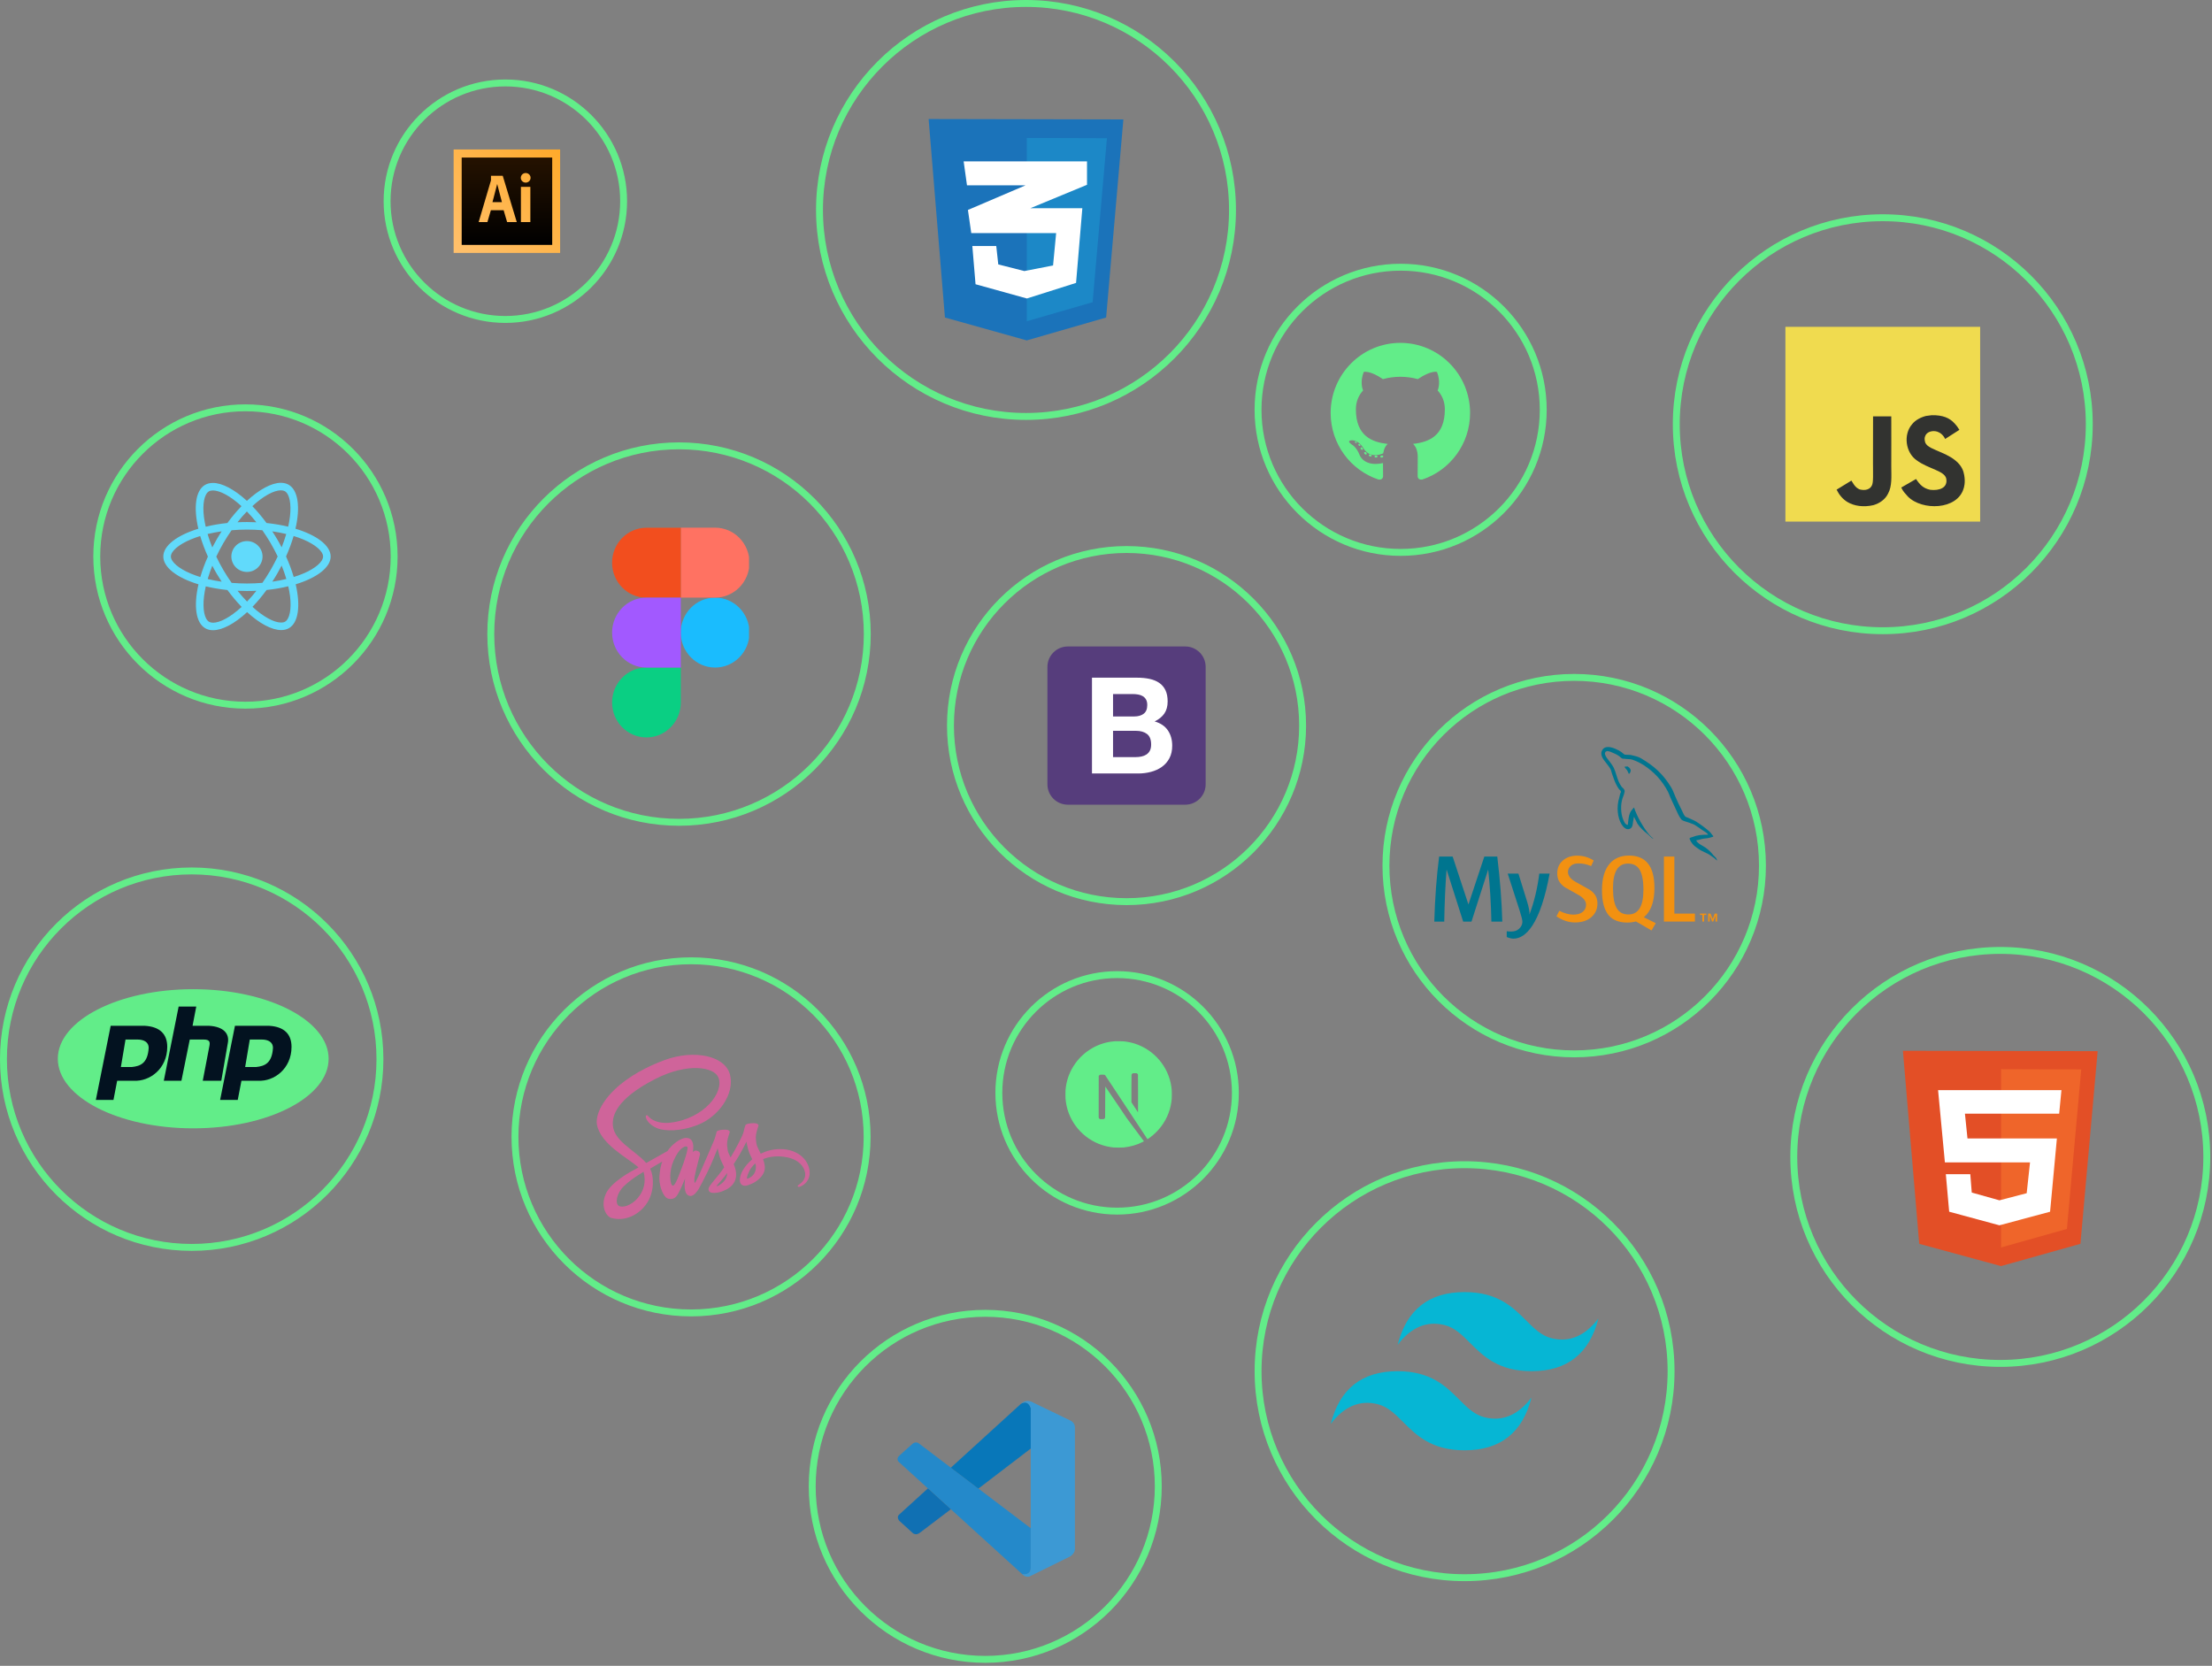 <svg width="640" height="482" viewBox="0 0 640 482" fill="none" xmlns="http://www.w3.org/2000/svg">
<rect x="0" y="0" width="640" height="482" fill="#808080" stroke="none"/>
<circle cx="423.747" cy="396.747" r="59.747" stroke="#62ED89" stroke-width="2"/>
<g clip-path="url(#clip0_46_150)">
<path d="M423.747 373.857C413.421 373.857 406.967 378.944 404.386 389.116C408.258 384.029 412.776 382.123 417.938 383.394C420.884 384.119 422.99 386.225 425.321 388.556C429.117 392.352 433.51 396.746 443.108 396.746C453.434 396.746 459.888 391.66 462.469 381.486C458.597 386.573 454.079 388.481 448.916 387.209C445.971 386.484 443.866 384.378 441.535 382.047C437.739 378.251 433.344 373.857 423.747 373.857ZM404.386 396.746C394.06 396.746 387.606 401.833 385.025 412.007C388.897 406.92 393.415 405.012 398.578 406.284C401.523 407.011 403.628 409.116 405.959 411.446C409.755 415.242 414.15 419.637 423.747 419.637C434.073 419.637 440.527 414.55 443.108 404.377C439.236 409.463 434.718 411.371 429.556 410.099C426.61 409.375 424.504 407.267 422.173 404.938C418.377 401.141 413.983 396.746 404.386 396.746Z" fill="#06B6D4"/>
</g>
<circle cx="325.943" cy="209.943" r="50.943" stroke="#62ED89" stroke-width="2"/>
<g clip-path="url(#clip1_46_150)">
<path d="M303.053 226.93C303.053 230.191 305.696 232.833 308.956 232.833H342.93C346.191 232.833 348.833 230.19 348.833 226.93V192.956C348.833 189.695 346.19 187.053 342.93 187.053H308.956C305.695 187.053 303.053 189.696 303.053 192.956V226.93Z" fill="#563D7C"/>
<path d="M322.037 207.303V200.82H327.744C328.287 200.82 328.811 200.865 329.316 200.956C329.821 201.046 330.267 201.208 330.655 201.441C331.043 201.674 331.354 201.998 331.587 202.412C331.82 202.826 331.936 203.356 331.936 204.003C331.936 205.168 331.587 206.009 330.888 206.527C330.189 207.044 329.297 207.303 328.209 207.303H322.037ZM315.942 196.084V223.802H329.374C330.616 223.802 331.826 223.647 333.004 223.336C334.182 223.026 335.23 222.547 336.149 221.9C337.067 221.253 337.798 220.418 338.342 219.396C338.886 218.374 339.157 217.164 339.157 215.766C339.157 214.032 338.737 212.55 337.896 211.321C337.054 210.092 335.78 209.231 334.071 208.739C335.314 208.144 336.252 207.381 336.886 206.449C337.52 205.517 337.837 204.353 337.837 202.955C337.837 201.661 337.624 200.574 337.197 199.694C336.77 198.814 336.168 198.109 335.391 197.578C334.615 197.048 333.683 196.666 332.596 196.433C331.509 196.2 330.306 196.084 328.986 196.084H315.942ZM322.037 219.066V211.457H328.675C329.995 211.457 331.056 211.761 331.859 212.369C332.661 212.978 333.062 213.993 333.062 215.417C333.062 216.142 332.939 216.737 332.693 217.203C332.448 217.668 332.118 218.037 331.703 218.309C331.289 218.581 330.811 218.775 330.267 218.891C329.723 219.008 329.154 219.066 328.559 219.066H322.037Z" fill="white"/>
</g>
<circle cx="296.853" cy="60.747" r="59.747" stroke="#62ED89" stroke-width="2"/>
<g clip-path="url(#clip2_46_150)">
<path d="M273.399 91.871L268.681 34.443L325.026 34.559L320.037 91.871L297.066 98.496L273.399 91.871Z" fill="#1B73BA"/>
<path d="M297.066 92.95V39.912L320.269 39.989L316.131 87.442L297.066 92.95Z" fill="#1C88C7"/>
<path d="M314.507 46.691H278.813L279.78 53.624H296.718L280.05 60.75L281.017 67.451H305.574L304.684 76.811L296.37 78.429L288.829 76.503L288.249 71.188H281.326L282.254 82.242L297.104 86.363L311.336 81.857L313.154 60.249H298.109L314.506 53.47L314.507 46.691Z" fill="white"/>
</g>
<circle cx="578.747" cy="334.747" r="59.747" stroke="#62ED89" stroke-width="2"/>
<g clip-path="url(#clip3_46_150)">
<path d="M555.292 359.893L550.574 304.038L606.919 304.15L601.931 359.893L578.96 366.337L555.292 359.893Z" fill="#E34F26"/>
<path d="M578.96 360.942V309.357L602.163 309.432L598.025 355.585L578.96 360.942Z" fill="#EF652A"/>
<path d="M595.782 322.244L596.439 315.426H560.745L562.717 336.33H587.351L586.385 345.246L578.496 347.306L570.491 345.058L570.066 339.738H562.988L563.955 350.602L578.496 354.536L593.152 350.602L595.124 329.399H569.253L568.518 322.244H595.782Z" fill="white"/>
</g>
<circle cx="544.747" cy="122.747" r="59.747" stroke="#62ED89" stroke-width="2"/>
<g clip-path="url(#clip4_46_150)">
<path d="M516.574 94.574H572.919V150.919H516.574V94.574Z" fill="#F0DB4F"/>
<path d="M568.308 137.481C567.895 134.91 566.219 132.752 561.254 130.738C559.529 129.945 557.607 129.378 557.034 128.071C556.83 127.31 556.803 126.882 556.932 126.421C557.301 124.927 559.085 124.461 560.499 124.889C561.409 125.195 562.272 125.896 562.791 127.016C565.223 125.441 565.217 125.452 566.915 124.37C566.294 123.406 565.962 122.961 565.555 122.549C564.093 120.915 562.1 120.074 558.913 120.139C558.362 120.208 557.805 120.283 557.253 120.353C555.662 120.755 554.147 121.59 553.258 122.709C550.59 125.736 551.351 131.033 554.597 133.213C557.794 135.612 562.491 136.158 563.091 138.402C563.675 141.15 561.072 142.039 558.485 141.723C556.578 141.327 555.518 140.357 554.372 138.595C552.261 139.816 552.261 139.816 550.092 141.064C550.606 142.189 551.147 142.698 552.01 143.673C556.091 147.813 566.305 147.609 568.137 141.343C568.211 141.129 568.704 139.693 568.308 137.481ZM547.205 120.471H541.935C541.935 125.023 541.914 129.544 541.914 134.096C541.914 136.994 542.064 139.65 541.592 140.464C540.821 142.066 538.823 141.868 537.913 141.557C536.986 141.102 536.515 140.454 535.968 139.538C535.819 139.275 535.706 139.072 535.668 139.056C534.239 139.929 532.814 140.807 531.384 141.68C532.096 143.142 533.146 144.412 534.49 145.237C536.499 146.442 539.198 146.811 542.021 146.163C543.858 145.628 545.443 144.519 546.273 142.832C547.473 140.62 547.216 137.942 547.205 134.98C547.232 130.149 547.205 125.318 547.205 120.471Z" fill="#323330"/>
</g>
<circle cx="323.216" cy="316.216" r="34.216" stroke="#62ED89" stroke-width="2"/>
<g clip-path="url(#clip5_46_150)">
<path d="M322.648 301.273C322.582 301.279 322.371 301.3 322.182 301.315C317.81 301.709 313.715 304.068 311.121 307.694C309.677 309.71 308.753 311.997 308.404 314.419C308.281 315.264 308.266 315.514 308.266 316.66C308.266 317.807 308.281 318.056 308.404 318.902C309.24 324.682 313.354 329.538 318.932 331.338C319.931 331.66 320.984 331.879 322.182 332.012C322.648 332.063 324.664 332.063 325.13 332.012C327.197 331.783 328.948 331.271 330.676 330.39C330.94 330.254 330.991 330.218 330.955 330.188C330.931 330.17 329.803 328.657 328.449 326.827L325.988 323.503L322.904 318.938C321.207 316.429 319.811 314.377 319.799 314.377C319.787 314.374 319.774 316.402 319.768 318.878C319.759 323.214 319.756 323.388 319.702 323.49C319.624 323.638 319.564 323.698 319.437 323.764C319.341 323.812 319.257 323.821 318.803 323.821H318.282L318.144 323.734C318.053 323.677 317.987 323.602 317.942 323.515L317.879 323.379L317.885 317.346L317.894 311.311L317.987 311.193C318.035 311.13 318.138 311.049 318.21 311.01C318.333 310.95 318.381 310.944 318.902 310.944C319.516 310.944 319.618 310.968 319.777 311.142C319.823 311.19 321.493 313.706 323.49 316.736C325.488 319.766 328.22 323.903 329.562 325.934L331.999 329.626L332.123 329.544C333.215 328.834 334.37 327.823 335.285 326.77C337.232 324.535 338.487 321.809 338.908 318.902C339.031 318.056 339.046 317.807 339.046 316.66C339.046 315.514 339.031 315.264 338.908 314.419C338.071 308.639 333.958 303.783 328.38 301.983C327.396 301.664 326.349 301.445 325.175 301.312C324.887 301.282 322.898 301.249 322.648 301.273ZM328.948 310.583C329.093 310.655 329.21 310.793 329.252 310.938C329.276 311.016 329.282 312.689 329.276 316.459L329.267 321.869L328.314 320.406L327.357 318.944V315.012C327.357 312.469 327.369 311.04 327.387 310.971C327.435 310.802 327.54 310.67 327.685 310.592C327.808 310.528 327.853 310.522 328.326 310.522C328.771 310.522 328.849 310.528 328.948 310.583Z" fill="#62ED89"/>
<path d="M331.849 329.692C331.744 329.758 331.71 329.803 331.804 329.752C331.87 329.713 331.978 329.631 331.96 329.628C331.951 329.628 331.9 329.659 331.849 329.692ZM331.641 329.827C331.587 329.869 331.587 329.872 331.653 329.839C331.689 329.821 331.719 329.8 331.719 329.794C331.719 329.77 331.704 329.776 331.641 329.827ZM331.491 329.917C331.437 329.959 331.437 329.962 331.503 329.929C331.539 329.911 331.569 329.89 331.569 329.884C331.569 329.86 331.554 329.866 331.491 329.917ZM331.34 330.008C331.286 330.05 331.286 330.053 331.352 330.02C331.389 330.002 331.419 329.98 331.419 329.974C331.419 329.95 331.404 329.956 331.34 330.008ZM331.112 330.128C330.997 330.188 331.003 330.212 331.118 330.155C331.169 330.128 331.208 330.101 331.208 330.095C331.208 330.074 331.205 330.077 331.112 330.128Z" fill="#62ED89"/>
</g>
<circle cx="55.465" cy="306.465" r="54.465" stroke="#62ED89" stroke-width="2"/>
<g clip-path="url(#clip6_46_150)">
<path d="M55.905 326.477C77.542 326.477 95.082 317.464 95.082 306.346C95.082 295.228 77.542 286.216 55.905 286.216C34.268 286.216 16.727 295.228 16.727 306.346C16.727 317.464 34.268 326.477 55.905 326.477Z" fill="#62ED89"/>
<path fill-rule="evenodd" clip-rule="evenodd" d="M27.729 318.266L32.023 296.811H41.951C46.244 297.076 48.391 299.194 48.391 302.903C48.391 309.26 43.293 312.969 38.731 312.704H33.901L32.828 318.266H27.729ZM34.974 308.731L36.316 300.784H39.804C41.683 300.784 43.024 301.579 43.024 303.168C42.756 307.671 40.609 308.466 38.194 308.731H34.974ZM47.394 312.704L51.687 291.248H56.785L55.712 296.811H60.542C64.835 297.076 66.445 299.194 65.909 301.844L64.03 312.704H58.664L60.542 302.903C60.81 301.579 60.81 300.784 58.932 300.784H54.907L52.492 312.704H47.394ZM63.687 318.266L67.98 296.811H77.908C82.202 297.076 84.349 299.194 84.349 302.903C84.349 309.26 79.25 312.969 74.688 312.704H69.858L68.785 318.266H63.687ZM70.931 308.731L72.273 300.784H75.762C77.64 300.784 78.982 301.579 78.982 303.168C78.714 307.671 76.567 308.466 74.152 308.731H70.932H70.931Z" fill="#031220"/>
</g>
<circle cx="405.248" cy="118.575" r="41.259" stroke="#62ED89" stroke-width="2"/>
<g clip-path="url(#clip7_46_150)">
<path d="M405.17 99.206C394.031 99.206 384.999 108.288 384.999 119.49C384.999 128.452 390.779 136.055 398.793 138.738C399.801 138.925 400.171 138.298 400.171 137.762C400.171 137.278 400.152 135.68 400.144 133.985C394.532 135.212 393.348 131.592 393.348 131.592C392.431 129.248 391.109 128.624 391.109 128.624C389.279 127.365 391.247 127.391 391.247 127.391C393.272 127.534 394.339 129.481 394.339 129.481C396.138 132.582 399.057 131.686 400.208 131.168C400.389 129.857 400.912 128.962 401.489 128.455C397.009 127.942 392.299 126.203 392.299 118.431C392.299 116.216 393.087 114.407 394.377 112.986C394.168 112.475 393.478 110.412 394.573 107.618C394.573 107.618 396.267 107.073 400.121 109.698C401.73 109.248 403.456 109.023 405.17 109.015C406.884 109.023 408.611 109.248 410.223 109.698C414.073 107.073 415.764 107.618 415.764 107.618C416.862 110.412 416.171 112.475 415.962 112.986C417.255 114.407 418.038 116.216 418.038 118.431C418.038 126.221 413.319 127.937 408.828 128.439C409.551 129.069 410.196 130.303 410.196 132.195C410.196 134.909 410.172 137.094 410.172 137.762C410.172 138.302 410.535 138.934 411.558 138.735C419.568 136.05 425.34 128.449 425.34 119.49C425.34 108.288 416.309 99.206 405.17 99.206Z" fill="#62ED89"/>
<path d="M392.554 128.101C392.509 128.202 392.352 128.232 392.208 128.163C392.062 128.097 391.979 127.959 392.027 127.858C392.07 127.755 392.228 127.726 392.374 127.795C392.521 127.861 392.605 128 392.554 128.101ZM393.546 128.991C393.45 129.081 393.262 129.039 393.134 128.898C393.002 128.756 392.977 128.567 393.075 128.476C393.174 128.387 393.357 128.428 393.489 128.57C393.621 128.713 393.646 128.901 393.546 128.992M394.227 130.13C394.103 130.217 393.901 130.136 393.776 129.955C393.652 129.775 393.652 129.559 393.779 129.472C393.904 129.385 394.103 129.463 394.229 129.642C394.353 129.826 394.353 130.042 394.226 130.131M395.378 131.45C395.267 131.572 395.032 131.539 394.859 131.372C394.683 131.209 394.634 130.976 394.745 130.854C394.857 130.731 395.093 130.766 395.267 130.931C395.442 131.095 395.496 131.329 395.378 131.45ZM396.865 131.895C396.817 132.054 396.59 132.126 396.361 132.059C396.133 131.989 395.984 131.803 396.03 131.643C396.078 131.483 396.305 131.407 396.536 131.48C396.763 131.549 396.913 131.734 396.865 131.895ZM398.559 132.084C398.564 132.251 398.371 132.39 398.131 132.393C397.889 132.398 397.694 132.263 397.692 132.098C397.692 131.93 397.881 131.792 398.122 131.788C398.362 131.783 398.559 131.918 398.559 132.084ZM400.222 132.02C400.251 132.183 400.084 132.351 399.846 132.395C399.612 132.438 399.395 132.338 399.365 132.176C399.336 132.008 399.506 131.841 399.74 131.797C399.978 131.756 400.192 131.854 400.222 132.02Z" fill="#62ED89"/>
</g>
<circle cx="71.019" cy="161.019" r="43.02" stroke="#62ED89" stroke-width="2"/>
<g clip-path="url(#clip8_46_150)">
<path d="M95.671 161.024C95.671 157.851 91.653 154.844 85.495 152.979C86.916 146.769 86.284 141.828 83.501 140.246C82.859 139.875 82.109 139.699 81.29 139.699V141.877C81.744 141.877 82.109 141.965 82.415 142.131C83.758 142.892 84.34 145.792 83.886 149.522C83.777 150.44 83.6 151.407 83.382 152.393C81.448 151.924 79.336 151.563 77.115 151.329C75.783 149.522 74.401 147.882 73.009 146.446C76.227 143.488 79.247 141.867 81.3 141.867V139.69C78.586 139.69 75.033 141.603 71.44 144.923C67.847 141.623 64.294 139.729 61.58 139.729V141.906C63.623 141.906 66.653 143.517 69.871 146.456C68.489 147.892 67.107 149.522 65.794 151.329C63.564 151.563 61.452 151.924 59.517 152.403C59.29 151.426 59.122 150.479 59.004 149.571C58.54 145.841 59.113 142.941 60.445 142.17C60.741 141.994 61.126 141.916 61.58 141.916V139.738C60.751 139.738 60.001 139.914 59.349 140.285C56.576 141.867 55.954 146.798 57.385 152.988C51.246 154.863 47.249 157.861 47.249 161.024C47.249 164.198 51.266 167.205 57.425 169.07C56.004 175.28 56.635 180.221 59.419 181.803C60.06 182.174 60.81 182.349 61.639 182.349C64.353 182.349 67.907 180.436 71.499 177.116C75.092 180.416 78.645 182.31 81.359 182.31C82.188 182.31 82.938 182.135 83.59 181.763C86.363 180.182 86.985 175.251 85.554 169.06C91.673 167.195 95.671 164.188 95.671 161.024ZM82.82 154.512C82.455 155.771 82.001 157.07 81.487 158.369C81.083 157.587 80.658 156.806 80.195 156.025C79.74 155.244 79.257 154.482 78.773 153.74C80.175 153.945 81.527 154.199 82.82 154.512ZM78.299 164.911C77.53 166.229 76.74 167.478 75.921 168.64C74.45 168.767 72.96 168.836 71.46 168.836C69.969 168.836 68.479 168.767 67.018 168.65C66.199 167.488 65.4 166.248 64.63 164.94C63.88 163.661 63.199 162.362 62.577 161.054C63.189 159.745 63.88 158.437 64.62 157.158C65.39 155.84 66.179 154.59 66.999 153.428C68.469 153.301 69.96 153.233 71.46 153.233C72.95 153.233 74.44 153.301 75.901 153.418C76.72 154.58 77.52 155.82 78.29 157.128C79.04 158.408 79.721 159.706 80.343 161.015C79.721 162.323 79.04 163.631 78.299 164.911ZM81.487 163.641C82.02 164.95 82.475 166.258 82.85 167.527C81.557 167.84 80.195 168.103 78.783 168.308C79.267 167.557 79.75 166.785 80.204 165.994C80.658 165.213 81.083 164.422 81.487 163.641ZM71.48 174.06C70.562 173.122 69.644 172.077 68.736 170.935C69.624 170.974 70.532 171.003 71.45 171.003C72.378 171.003 73.296 170.984 74.194 170.935C73.305 172.077 72.388 173.122 71.48 174.06ZM64.136 168.308C62.735 168.103 61.383 167.85 60.09 167.537C60.455 166.277 60.909 164.979 61.422 163.68C61.827 164.461 62.251 165.242 62.715 166.024C63.179 166.805 63.653 167.566 64.136 168.308ZM71.43 147.989C72.348 148.927 73.266 149.971 74.174 151.114C73.286 151.075 72.378 151.045 71.46 151.045C70.532 151.045 69.614 151.065 68.716 151.114C69.604 149.971 70.522 148.927 71.43 147.989ZM64.126 153.74C63.643 154.492 63.159 155.263 62.705 156.054C62.251 156.836 61.827 157.617 61.422 158.398C60.889 157.089 60.435 155.781 60.06 154.512C61.353 154.209 62.715 153.945 64.126 153.74ZM55.194 165.965C51.7 164.491 49.44 162.557 49.44 161.024C49.44 159.491 51.7 157.548 55.194 156.084C56.043 155.722 56.971 155.4 57.928 155.098C58.491 157.011 59.231 159.003 60.149 161.044C59.241 163.075 58.511 165.057 57.958 166.961C56.981 166.658 56.053 166.326 55.194 165.965ZM60.504 179.918C59.162 179.156 58.58 176.256 59.034 172.527C59.142 171.609 59.32 170.642 59.537 169.656C61.471 170.125 63.584 170.486 65.804 170.72C67.137 172.527 68.519 174.167 69.91 175.602C66.693 178.561 63.672 180.182 61.62 180.182C61.175 180.172 60.8 180.084 60.504 179.918ZM83.915 172.478C84.379 176.208 83.807 179.108 82.475 179.879C82.178 180.055 81.793 180.133 81.339 180.133C79.296 180.133 76.266 178.522 73.049 175.583C74.431 174.147 75.812 172.517 77.125 170.71C79.356 170.476 81.468 170.115 83.402 169.636C83.629 170.623 83.807 171.57 83.915 172.478ZM87.715 165.965C86.867 166.326 85.939 166.649 84.981 166.951C84.419 165.037 83.679 163.046 82.761 161.005C83.669 158.974 84.399 156.992 84.952 155.088C85.929 155.39 86.857 155.722 87.725 156.084C91.219 157.558 93.479 159.491 93.479 161.024C93.469 162.557 91.209 164.5 87.715 165.965Z" fill="#61DAFB"/>
<path d="M71.45 165.487C73.941 165.487 75.96 163.489 75.96 161.024C75.96 158.56 73.941 156.562 71.45 156.562C68.959 156.562 66.939 158.56 66.939 161.024C66.939 163.489 68.959 165.487 71.45 165.487Z" fill="#61DAFB"/>
</g>
<circle cx="196.465" cy="183.465" r="54.465" stroke="#62ED89" stroke-width="2"/>
<g clip-path="url(#clip9_46_150)">
<path d="M196.959 183.036C196.959 177.46 201.4 172.917 206.902 172.917C212.38 172.917 216.844 177.437 216.844 183.036C216.844 188.612 212.403 193.155 206.902 193.155C201.423 193.155 196.959 188.612 196.959 183.036Z" fill="#1ABCFE"/>
<path d="M177.096 203.251C177.096 197.675 181.538 193.132 187.039 193.132H196.981V203.251C196.981 208.827 192.54 213.37 187.039 213.37C181.538 213.37 177.096 208.85 177.096 203.251Z" fill="#0ACF83"/>
<path d="M196.959 152.702V172.917H206.902C212.38 172.917 216.844 168.396 216.844 162.798C216.844 157.222 212.403 152.679 206.902 152.679H196.959V152.702Z" fill="#FF7262"/>
<path d="M177.096 162.821C177.096 168.396 181.538 172.94 187.039 172.94H196.981V152.702H187.039C181.538 152.702 177.096 157.222 177.096 162.821Z" fill="#F24E1E"/>
<path d="M177.096 183.036C177.096 188.612 181.538 193.155 187.039 193.155H196.981V172.917H187.039C181.538 172.917 177.096 177.46 177.096 183.036Z" fill="#A259FF"/>
</g>
<circle cx="455.465" cy="250.465" r="54.465" stroke="#62ED89" stroke-width="2"/>
<g clip-path="url(#clip10_46_150)">
<path d="M448.357 252.775C447.071 259.736 445.375 264.8 443.27 267.946C441.629 270.378 439.832 271.594 437.875 271.594C437.353 271.594 436.711 271.437 435.947 271.126V269.446C436.319 269.502 436.757 269.53 437.26 269.53C438.173 269.53 438.908 269.28 439.469 268.777C440.139 268.164 440.475 267.477 440.475 266.714C440.475 266.194 440.213 265.124 439.692 263.508L436.226 252.77H439.328L441.815 260.801C442.374 262.624 442.607 263.897 442.514 264.623C443.875 260.997 444.825 257.047 445.365 252.777H448.356M434.662 266.661H431.504C431.393 261.342 431.086 256.343 430.582 251.657H430.556L425.748 266.661H423.342L418.563 251.657H418.535C418.18 256.156 417.957 261.155 417.864 266.661H414.985C415.17 259.967 415.637 253.695 416.381 247.839H420.295L424.851 261.667H424.879L429.463 247.839H433.208C434.027 254.698 434.512 260.973 434.659 266.661" fill="#00758F"/>
<path d="M490.396 266.658H481.425V247.837H484.444V264.341H490.396V266.656M467.835 262.891C467.07 261.664 466.689 259.695 466.689 256.98C466.689 252.241 468.133 249.869 471.021 249.869C472.531 249.869 473.639 250.437 474.347 251.57C475.11 252.797 475.492 254.75 475.492 257.427C475.492 262.204 474.048 264.595 471.16 264.595C469.651 264.595 468.542 264.028 467.835 262.893M479.071 267.112L475.603 265.406C475.911 265.152 476.205 264.879 476.469 264.566C477.943 262.838 478.679 260.282 478.679 256.897C478.679 250.67 476.228 247.555 471.328 247.555C468.924 247.555 467.051 248.344 465.71 249.926C464.235 251.655 463.501 254.203 463.501 257.567C463.501 260.875 464.153 263.303 465.456 264.845C466.645 266.239 468.442 266.936 470.849 266.936C471.747 266.936 472.57 266.826 473.318 266.606L477.834 269.228L479.065 267.112M462.186 261.441C462.186 263.037 461.599 264.347 460.427 265.373C459.254 266.393 457.678 266.906 455.705 266.906C453.86 266.906 452.07 266.316 450.338 265.148L451.149 263.531C452.64 264.275 453.989 264.645 455.2 264.645C456.336 264.645 457.225 264.393 457.869 263.895C458.51 263.392 458.896 262.693 458.896 261.805C458.896 260.687 458.114 259.732 456.682 258.931C455.354 258.194 454.032 257.448 452.714 256.693C451.282 255.65 450.563 254.531 450.563 252.688C450.563 251.163 451.098 249.931 452.168 248.994C453.241 248.053 454.625 247.583 456.319 247.583C458.071 247.583 459.664 248.05 461.098 248.98L460.369 250.596C459.143 250.076 457.932 249.815 456.738 249.815C455.77 249.815 455.023 250.048 454.503 250.514C453.98 250.976 453.657 251.572 453.657 252.298C453.657 253.413 454.456 254.38 455.929 255.198C457.268 255.922 459.979 257.464 459.979 257.464C461.453 258.505 462.188 259.615 462.188 261.443M492.546 266.658H493.046V264.744H493.7V264.352H491.866V264.744H492.546V266.658ZM496.352 266.658H496.824V264.352H496.115L495.538 265.924L494.909 264.352H494.226V266.658H494.672V264.903H494.697L495.355 266.658H495.695L496.352 264.903V266.658Z" fill="#F29111"/>
<path d="M465.303 216.141C464.506 216.129 463.81 216.428 463.451 217.307C462.836 218.786 464.363 220.241 464.888 220.992C465.275 221.515 465.777 222.107 466.049 222.697C466.209 223.084 466.255 223.494 466.415 223.903C466.78 224.904 467.121 226.018 467.6 226.952C467.85 227.43 468.123 227.931 468.443 228.361C468.626 228.612 468.945 228.724 469.013 229.135C468.695 229.589 468.67 230.272 468.489 230.842C467.667 233.411 467.987 236.596 469.149 238.483C469.514 239.051 470.38 240.303 471.544 239.825C472.57 239.416 472.343 238.119 472.638 236.983C472.706 236.708 472.66 236.527 472.797 236.345V236.392C473.116 237.028 473.437 237.64 473.733 238.28C474.44 239.393 475.67 240.552 476.696 241.325C477.242 241.736 477.675 242.44 478.36 242.691V242.622H478.315C478.177 242.418 477.972 242.326 477.79 242.168C477.379 241.758 476.925 241.258 476.605 240.802C475.649 239.53 474.804 238.119 474.053 236.664C473.688 235.957 473.369 235.185 473.072 234.481C472.936 234.208 472.936 233.798 472.707 233.662C472.364 234.161 471.864 234.595 471.614 235.206C471.181 236.186 471.135 237.391 470.975 238.641C470.885 238.665 470.93 238.641 470.885 238.686C470.155 238.505 469.904 237.754 469.63 237.118C468.946 235.503 468.831 232.909 469.425 231.045C469.583 230.568 470.269 229.068 469.994 228.612C469.857 228.178 469.401 227.929 469.151 227.588C468.833 227.129 468.559 226.642 468.331 226.132C467.785 224.859 467.51 223.449 466.918 222.176C466.645 221.582 466.164 220.97 465.778 220.424C465.344 219.81 464.867 219.377 464.524 218.651C464.411 218.4 464.251 217.99 464.434 217.718C464.477 217.536 464.57 217.467 464.753 217.421C465.047 217.172 465.892 217.489 466.188 217.625C467.032 217.966 467.738 218.286 468.444 218.762C468.762 218.99 469.104 219.422 469.515 219.536H469.994C470.724 219.695 471.545 219.581 472.229 219.786C473.437 220.172 474.53 220.741 475.512 221.355C478.531 223.276 480.985 225.96 482.622 229.133C482.897 229.656 483.011 230.134 483.261 230.678C483.741 231.796 484.334 232.932 484.812 234.023C485.29 235.092 485.747 236.184 486.432 237.07C486.772 237.547 488.14 237.798 488.756 238.048C489.211 238.252 489.918 238.434 490.329 238.684C491.105 239.161 491.877 239.707 492.607 240.231C492.972 240.504 494.111 241.072 494.179 241.528C492.357 241.483 490.943 241.664 489.757 242.166C489.416 242.301 488.869 242.301 488.823 242.734C489.007 242.915 489.028 243.211 489.189 243.461C489.462 243.917 489.939 244.529 490.374 244.85C490.853 245.214 491.331 245.576 491.833 245.894C492.722 246.443 493.725 246.76 494.59 247.305C495.093 247.623 495.594 248.033 496.096 248.374C496.346 248.556 496.504 248.853 496.825 248.964V248.895C496.664 248.691 496.619 248.396 496.46 248.167C496.233 247.941 496.005 247.736 495.776 247.509C495.108 246.628 494.309 245.854 493.406 245.214C492.676 244.711 491.079 244.028 490.785 243.189L490.738 243.143C491.239 243.097 491.833 242.915 492.313 242.777C493.086 242.572 493.793 242.618 494.591 242.414C494.956 242.323 495.32 242.208 495.687 242.098V241.89C495.274 241.483 494.979 240.935 494.547 240.549C493.386 239.549 492.108 238.572 490.786 237.751C490.077 237.297 489.165 237.002 488.414 236.615C488.141 236.478 487.686 236.411 487.525 236.182C487.115 235.682 486.886 235.024 486.591 234.431C485.917 233.136 485.293 231.816 484.722 230.473C484.311 229.587 484.06 228.701 483.559 227.881C481.21 224.014 478.658 221.673 474.737 219.375C473.893 218.897 472.891 218.692 471.821 218.443C471.249 218.419 470.681 218.375 470.11 218.353C469.745 218.192 469.379 217.76 469.061 217.555C468.248 217.043 466.635 216.158 465.306 216.138L465.303 216.141ZM470.927 221.762C470.54 221.762 470.268 221.809 469.993 221.877V221.921H470.037C470.221 222.285 470.54 222.537 470.766 222.855C470.95 223.219 471.11 223.582 471.292 223.946L471.337 223.901C471.658 223.674 471.817 223.31 471.817 222.763C471.679 222.603 471.658 222.445 471.543 222.285C471.407 222.059 471.11 221.945 470.927 221.762Z" fill="#00758F"/>
</g>
<circle cx="285.063" cy="430.063" r="50.063" stroke="#62ED89" stroke-width="2"/>
<g clip-path="url(#clip11_46_150)">
<path d="M260.161 423.1C260.161 423.1 258.91 422.197 260.411 420.992L263.907 417.861C263.907 417.861 264.907 416.808 265.965 417.726L298.226 442.184V453.913C298.226 453.913 298.21 455.754 295.85 455.551L260.161 423.1Z" fill="#2489CA"/>
<path d="M268.476 430.659L260.161 438.23C260.161 438.23 259.306 438.866 260.161 440.003L264.021 443.52C264.021 443.52 264.938 444.506 266.293 443.384L275.109 436.69L268.476 430.659Z" fill="#1070B3"/>
<path d="M283.075 430.722L298.325 419.061L298.226 407.396C298.226 407.396 297.575 404.85 295.402 406.175L275.109 424.67L283.075 430.722Z" fill="#0877B9"/>
<path d="M295.85 455.566C296.736 456.474 297.809 456.177 297.809 456.177L309.694 450.313C311.215 449.274 311.001 447.986 311.001 447.986V412.968C311.001 411.429 309.428 410.896 309.428 410.896L299.127 405.924C296.877 404.531 295.402 406.175 295.402 406.175C295.402 406.175 297.299 404.808 298.226 407.396V453.699C298.226 454.017 298.158 454.33 298.023 454.612C297.752 455.16 297.163 455.671 295.751 455.457L295.85 455.566Z" fill="#3C99D4"/>
</g>
<circle cx="146.216" cy="58.216" r="34.216" stroke="#62ED89" stroke-width="2"/>
<g clip-path="url(#clip12_46_150)">
<path d="M131.249 43.25H162.063V73.182H131.249V43.25Z" fill="url(#paint0_linear_46_150)"/>
<path d="M142.49 58.487H145.221L143.855 53.233L142.49 58.487ZM133.58 45.593V70.853H159.771V45.593H133.58ZM146.72 64.248L145.721 60.834H142.023L141.024 64.248H138.493L142.057 52.176V50.854H145.454L149.518 64.248H146.72ZM153.449 64.248H150.717V54.059H153.449V64.248ZM152.099 52.837C151.318 52.837 150.684 52.215 150.684 51.449C150.684 50.682 151.317 50.061 152.099 50.061C152.881 50.061 153.515 50.682 153.515 51.449C153.515 52.215 152.881 52.837 152.099 52.837Z" fill="url(#paint1_linear_46_150)"/>
</g>
<circle cx="199.943" cy="328.943" r="50.943" stroke="#62ED89" stroke-width="2"/>
<g clip-path="url(#clip13_46_150)">
<path d="M225.684 332.484C223.529 332.496 221.664 333.029 220.099 333.821C219.521 332.645 218.943 331.617 218.847 330.85C218.739 329.958 218.607 329.414 218.739 328.349C218.871 327.284 219.473 325.774 219.473 325.65C219.461 325.539 219.341 324.994 218.101 324.981C216.861 324.969 215.79 325.229 215.669 325.563C215.549 325.898 215.308 326.665 215.152 327.457C214.935 328.621 212.672 332.744 211.384 334.911C210.963 334.069 210.602 333.326 210.53 332.731C210.422 331.84 210.289 331.295 210.422 330.231C210.554 329.166 211.156 327.656 211.156 327.532C211.144 327.42 211.023 326.876 209.784 326.863C208.544 326.851 207.473 327.111 207.352 327.445C207.232 327.779 207.1 328.572 206.835 329.339C206.582 330.107 203.573 336.99 202.79 338.786C202.393 339.702 202.044 340.432 201.791 340.927C201.539 341.423 201.779 340.965 201.755 341.014C201.539 341.435 201.418 341.67 201.418 341.67V341.683C201.25 341.992 201.069 342.289 200.985 342.289C200.925 342.289 200.804 341.46 201.009 340.321C201.454 337.931 202.537 334.205 202.526 334.069C202.526 334.007 202.73 333.351 201.827 333.016C200.949 332.682 200.636 333.239 200.563 333.239C200.491 333.239 200.431 333.437 200.431 333.437C200.431 333.437 201.406 329.241 198.565 329.241C196.784 329.241 194.329 331.234 193.113 333.054C192.342 333.487 190.706 334.403 188.972 335.381C188.31 335.753 187.624 336.149 186.974 336.508L186.842 336.359C183.399 332.583 177.032 329.909 177.297 324.833C177.393 322.988 178.019 318.123 189.526 312.23C198.951 307.401 206.498 308.726 207.81 311.672C209.675 315.882 203.777 323.706 193.98 324.833C190.248 325.266 188.286 323.78 187.793 323.223C187.275 322.641 187.203 322.617 187.011 322.728C186.698 322.901 186.89 323.421 187.011 323.731C187.299 324.511 188.503 325.898 190.549 326.591C192.343 327.198 196.724 327.532 202.02 325.427C207.954 323.062 212.588 316.501 211.228 311.016C209.844 305.433 200.841 303.6 192.331 306.708C187.263 308.565 181.774 311.462 177.826 315.263C173.132 319.769 172.386 323.706 172.699 325.34C173.794 331.172 181.606 334.972 184.735 337.783C184.579 337.869 184.435 337.956 184.302 338.03C182.737 338.823 176.779 342.029 175.287 345.421C173.602 349.259 175.552 352.02 176.852 352.392C180.872 353.543 184.988 351.476 187.215 348.071C189.43 344.666 189.165 340.247 188.142 338.229L188.106 338.154L189.333 337.411C190.128 336.929 190.91 336.483 191.596 336.099C191.211 337.176 190.934 338.451 190.79 340.308C190.621 342.487 191.488 345.31 192.631 346.424C193.137 346.907 193.739 346.919 194.112 346.919C195.436 346.919 196.038 345.793 196.7 344.443C197.518 342.797 198.241 340.89 198.241 340.89C198.241 340.89 197.338 346.053 199.805 346.053C200.708 346.053 201.611 344.852 202.02 344.233V344.245C202.02 344.245 202.044 344.208 202.092 344.122C202.143 344.045 202.191 343.966 202.237 343.886V343.862C202.598 343.218 203.404 341.745 204.608 339.306C206.16 336.161 207.653 332.224 207.653 332.224C207.653 332.224 207.798 333.19 208.243 334.774C208.508 335.715 209.085 336.743 209.531 337.746C209.17 338.266 208.953 338.563 208.953 338.563L208.965 338.575C208.676 338.971 208.351 339.393 208.014 339.813C206.786 341.324 205.318 343.045 205.125 343.54C204.897 344.122 204.945 344.555 205.39 344.902C205.715 345.149 206.293 345.199 206.907 345.149C208.014 345.075 208.785 344.79 209.17 344.617C209.772 344.394 210.458 344.06 211.12 343.565C212.323 342.649 213.058 341.349 212.985 339.615C212.949 338.662 212.648 337.721 212.275 336.83C212.384 336.669 212.492 336.508 212.6 336.335C214.502 333.475 215.97 330.33 215.97 330.33C215.97 330.33 216.115 331.296 216.56 332.88C216.789 333.685 217.246 334.564 217.656 335.431C215.874 336.929 214.755 338.662 214.37 339.801C213.659 341.906 214.213 342.859 215.26 343.082C215.73 343.181 216.404 342.958 216.909 342.735C217.535 342.525 218.293 342.166 218.992 341.634C220.195 340.717 221.351 339.442 221.291 337.721C221.254 336.929 221.05 336.149 220.773 335.406C222.29 334.762 224.251 334.391 226.743 334.7C232.099 335.344 233.159 338.786 232.954 340.222C232.75 341.658 231.63 342.451 231.257 342.698C230.884 342.933 230.763 343.02 230.799 343.193C230.848 343.454 231.016 343.441 231.341 343.392C231.786 343.317 234.158 342.216 234.254 339.566C234.398 336.161 231.257 332.447 225.684 332.484ZM184.374 346.808C182.605 348.801 180.113 349.557 179.054 348.913C177.911 348.232 178.356 345.298 180.535 343.181C181.859 341.893 183.58 340.705 184.711 339.974C184.964 339.813 185.349 339.578 185.807 339.293C185.879 339.244 185.927 339.219 185.927 339.219C186.011 339.169 186.108 339.108 186.204 339.046C187.01 342.066 186.24 344.716 184.374 346.808ZM197.314 337.758C196.7 339.306 195.4 343.28 194.618 343.057C193.943 342.871 193.534 339.863 194.485 336.891C194.966 335.393 195.99 333.611 196.591 332.917C197.566 331.803 198.626 331.432 198.891 331.89C199.203 332.484 197.699 336.792 197.314 337.758ZM207.99 343.007C207.725 343.144 207.485 343.243 207.376 343.168C207.292 343.119 207.484 342.933 207.484 342.933C207.484 342.933 208.821 341.46 209.35 340.779C209.651 340.383 210.012 339.925 210.397 339.405V339.553C210.397 341.336 208.736 342.525 207.99 343.007ZM216.223 341.076C216.03 340.927 216.055 340.469 216.705 339.033C216.957 338.464 217.535 337.51 218.534 336.607C218.654 336.978 218.727 337.337 218.715 337.671C218.703 339.9 217.162 340.729 216.223 341.076Z" fill="#CF649A"/>
</g>
<defs>
<linearGradient id="paint0_linear_46_150" x1="161.902" y1="43.091" x2="131.944" y2="73.288" gradientUnits="userSpaceOnUse">
<stop stop-color="#FFAA2A"/>
<stop offset="1" stop-color="#FFC06C"/>
</linearGradient>
<linearGradient id="paint1_linear_46_150" x1="146.675" y1="45.551" x2="146.675" y2="70.725" gradientUnits="userSpaceOnUse">
<stop stop-color="#251200"/>
<stop offset="1"/>
</linearGradient>
<clipPath id="clip0_46_150">
<rect width="77.474" height="45.78" fill="white" transform="translate(385.01 373.857)"/>
</clipPath>
<clipPath id="clip1_46_150">
<rect width="45.78" height="45.78" fill="white" transform="translate(303.053 187.053)"/>
</clipPath>
<clipPath id="clip2_46_150">
<rect width="56.345" height="64.268" fill="white" transform="translate(268.681 34.335)"/>
</clipPath>
<clipPath id="clip3_46_150">
<rect width="56.345" height="62.508" fill="white" transform="translate(550.574 303.933)"/>
</clipPath>
<clipPath id="clip4_46_150">
<rect width="56.345" height="56.345" fill="white" transform="translate(516.574 94.574)"/>
</clipPath>
<clipPath id="clip5_46_150">
<rect width="30.814" height="30.814" fill="white" transform="translate(308.249 301.249)"/>
</clipPath>
<clipPath id="clip6_46_150">
<rect width="78.355" height="40.498" fill="white" transform="translate(16.727 286.216)"/>
</clipPath>
<clipPath id="clip7_46_150">
<rect width="40.498" height="39.617" fill="white" transform="translate(384.999 99.206)"/>
</clipPath>
<clipPath id="clip8_46_150">
<rect width="48.421" height="54.584" fill="white" transform="translate(47.249 133.727)"/>
</clipPath>
<clipPath id="clip9_46_150">
<rect width="39.617" height="60.747" fill="white" transform="translate(177.096 152.651)"/>
</clipPath>
<clipPath id="clip10_46_150">
<rect width="81.876" height="55.465" fill="white" transform="translate(414.967 216.129)"/>
</clipPath>
<clipPath id="clip11_46_150">
<rect width="52.823" height="51.943" fill="white" transform="translate(258.651 404.531)"/>
</clipPath>
<clipPath id="clip12_46_150">
<rect width="30.814" height="29.933" fill="white" transform="translate(131.249 43.249)"/>
</clipPath>
<clipPath id="clip13_46_150">
<rect width="61.627" height="47.541" fill="white" transform="translate(172.651 305.172)"/>
</clipPath>
</defs>
</svg>
